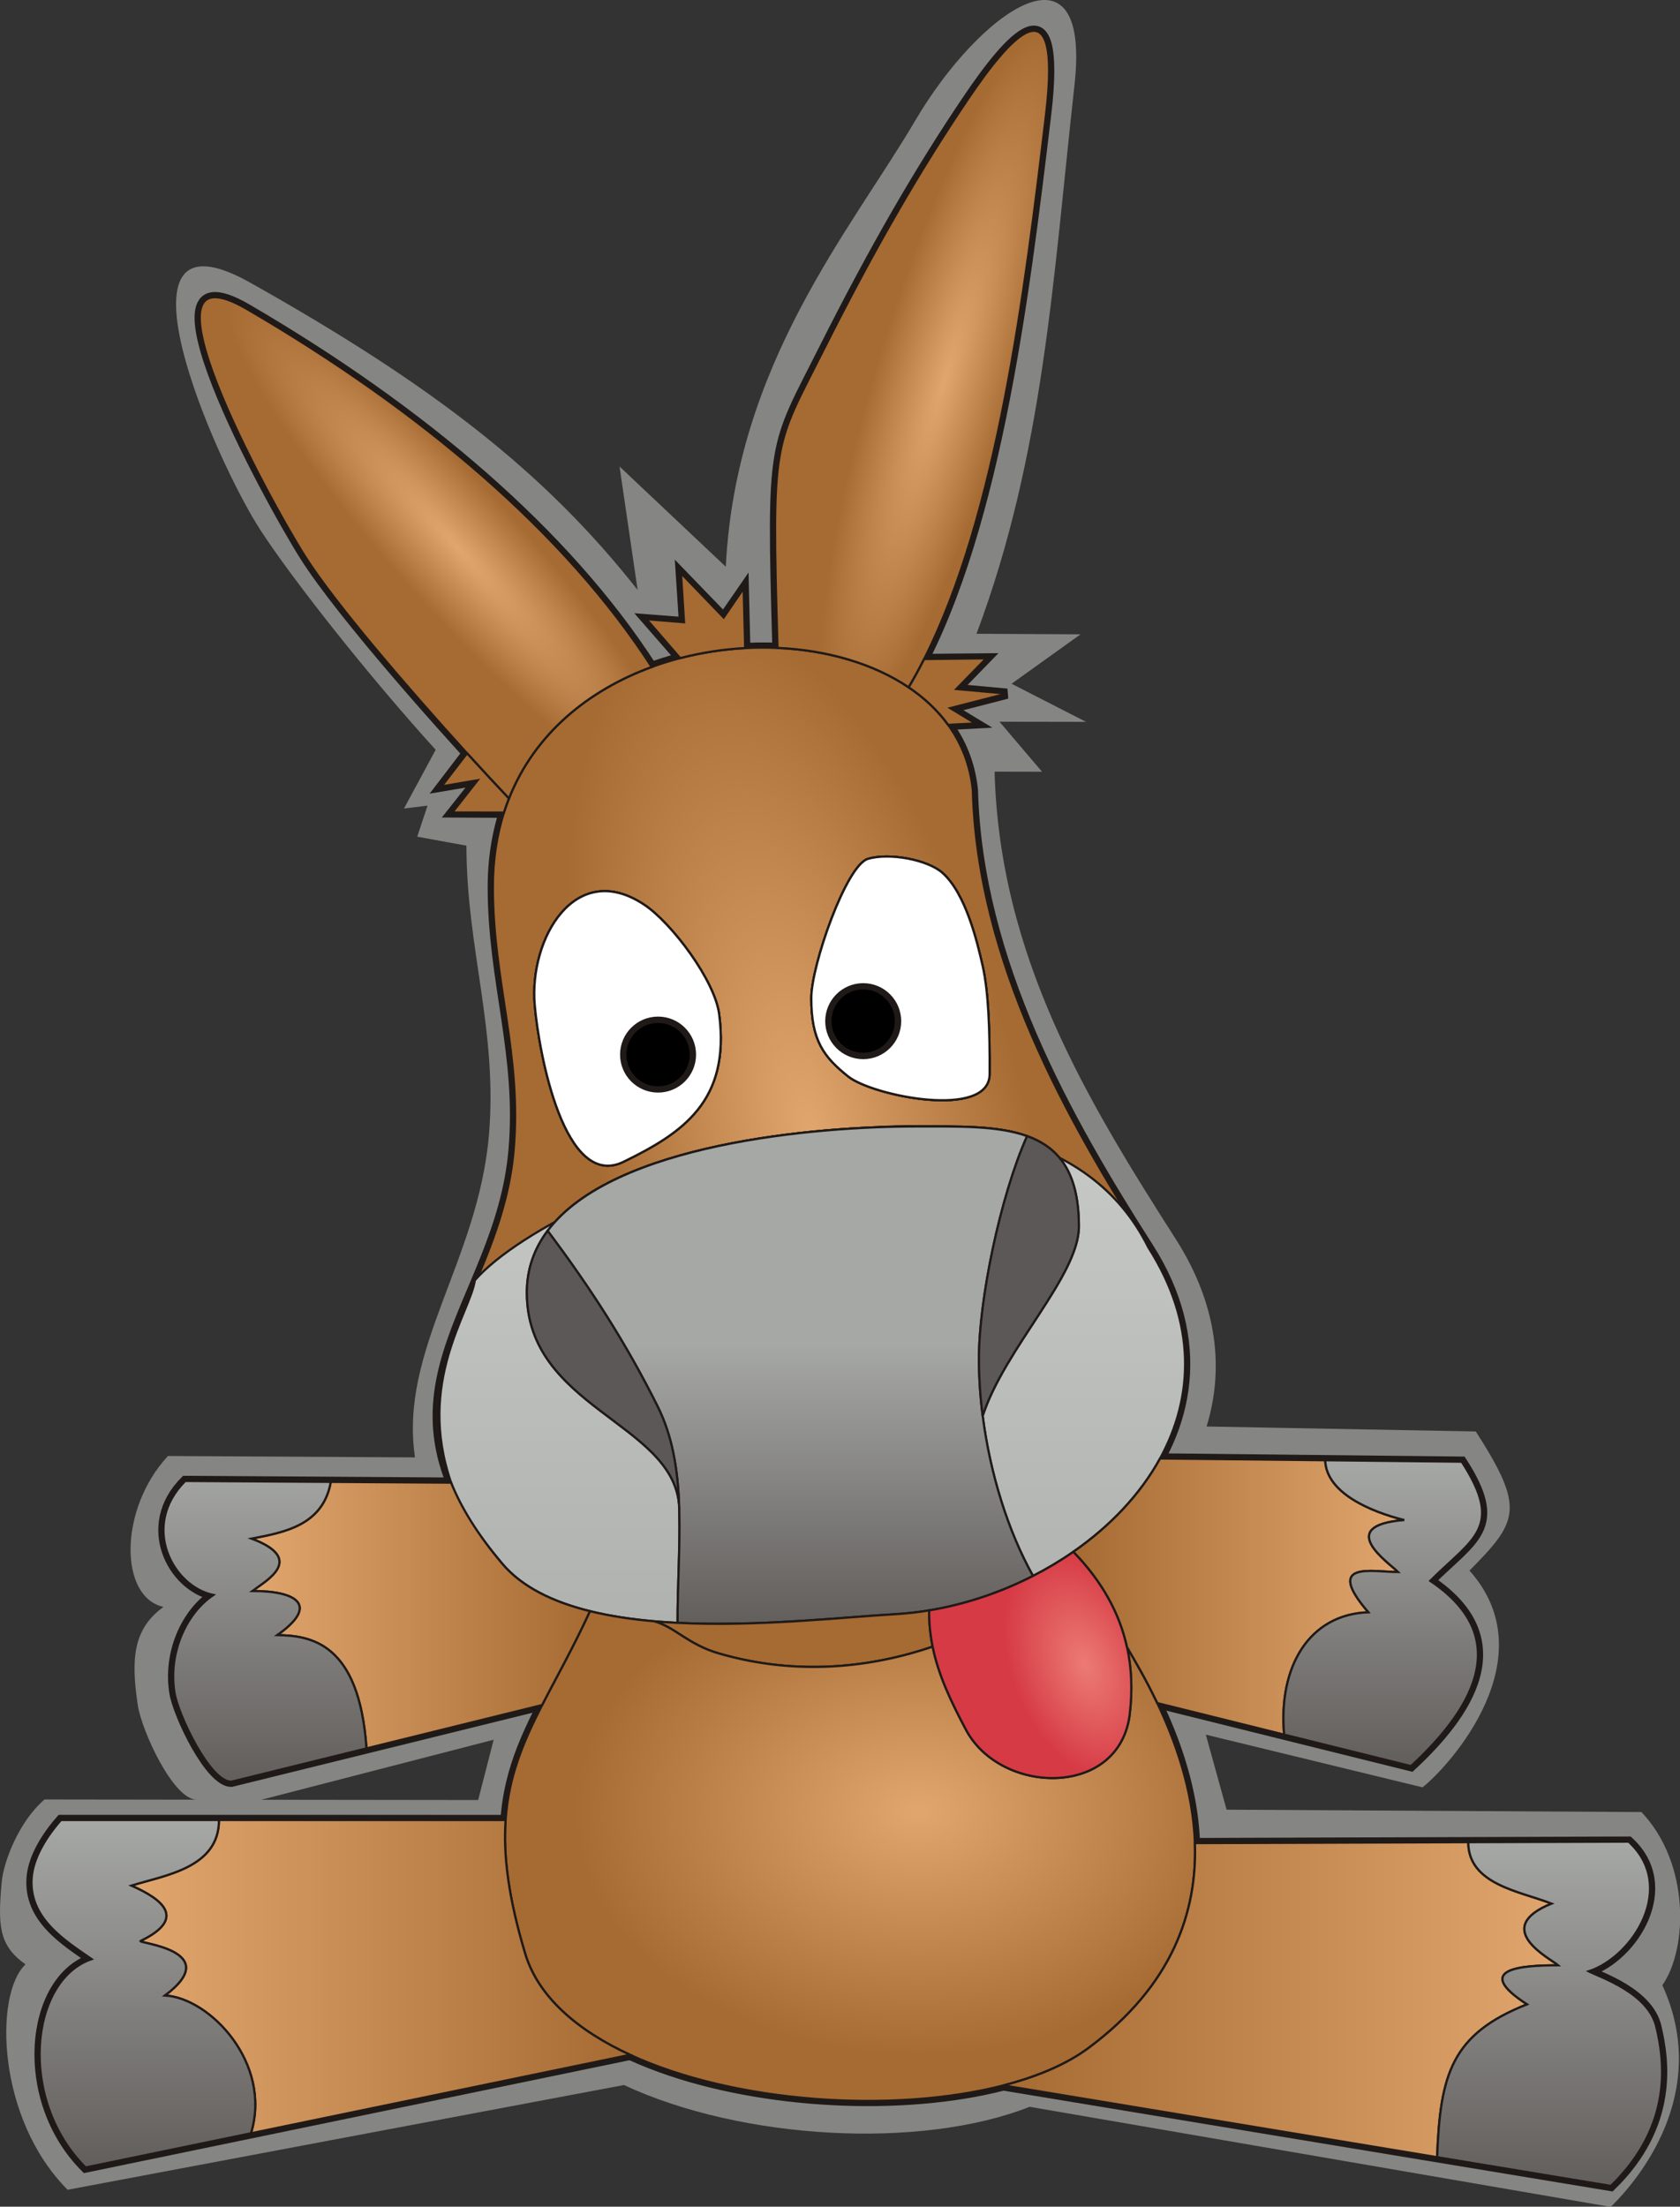 <svg xmlns:svg="http://www.w3.org/2000/svg" xmlns="http://www.w3.org/2000/svg" xmlns:xlink="http://www.w3.org/1999/xlink" version="1.0" id="svg2" xml:space="preserve" viewBox="0 0 664 872.1">
 <rect x="0" y="0" width="664" height="872.1" fill="#333333" stroke="none"/>
 <defs id="defs4"><linearGradient id="linearGradient10104"><stop style="stop-color:#b0b2af;stop-opacity:1" offset="0" id="stop10106"/><stop style="stop-color:#d4d6d3;stop-opacity:1" offset="1" id="stop10108"/></linearGradient><linearGradient id="linearGradient8154"><stop style="stop-color:#625e5c;stop-opacity:1" offset="0" id="stop8156"/><stop style="stop-color:#a6a8a5;stop-opacity:1" offset="1" id="stop8158"/></linearGradient><linearGradient id="linearGradient4241"><stop style="stop-color:#e1a56e;stop-opacity:1" offset="0" id="stop4243"/><stop style="stop-color:#a66a33;stop-opacity:1" offset="1" id="stop4245"/></linearGradient><linearGradient id="linearGradient3264"><stop style="stop-color:#ec7b74;stop-opacity:1" offset="0" id="stop3266"/><stop style="stop-color:#d63a45;stop-opacity:1" offset="1" id="stop3268"/></linearGradient><linearGradient x1="4.743" y1="6.056" x2="4.743" y2="5.008" id="linearGradient15108" xlink:href="#linearGradient8154" gradientUnits="userSpaceOnUse" gradientTransform="matrix(116.252,0,0,116.252,-0.435,-0.428)"/><linearGradient x1="5.315" y1="7.495" x2="5.315" y2="6.315" id="linearGradient15111" xlink:href="#linearGradient8154" gradientUnits="userSpaceOnUse" gradientTransform="matrix(116.252,0,0,116.252,-0.435,-0.428)"/><linearGradient x1="0.912" y1="6.11" x2="0.912" y2="5.008" id="linearGradient15114" xlink:href="#linearGradient8154" gradientUnits="userSpaceOnUse" gradientTransform="matrix(116.252,0,0,116.252,-0.435,-0.428)"/><linearGradient x1="0.564" y1="7.432" x2="0.564" y2="6.241" id="linearGradient15117" xlink:href="#linearGradient8154" gradientUnits="userSpaceOnUse" gradientTransform="matrix(116.252,0,0,116.252,-0.435,-0.428)"/><radialGradient cx="1.512" cy="1.586" r="0.775" fx="1.512" fy="1.586" id="radialGradient15120" xlink:href="#linearGradient4241" gradientUnits="userSpaceOnUse" gradientTransform="matrix(116.252,128.933,-23.785,21.446,44.309,-10.684)"/><radialGradient cx="3.388" cy="1.246" r="0.47" fx="3.388" fy="1.246" id="radialGradient15123" xlink:href="#linearGradient4241" gradientUnits="userSpaceOnUse" gradientTransform="matrix(56.431,16.903,-89.185,297.75,296.009,-276.05)"/><linearGradient x1="0.866" y1="5.539" x2="2.026" y2="5.539" id="linearGradient15126" xlink:href="#linearGradient4241" gradientUnits="userSpaceOnUse" gradientTransform="matrix(116.252,0,0,116.252,-0.435,-0.428)"/><linearGradient x1="0.454" y1="6.778" x2="2.163" y2="6.778" id="linearGradient15129" xlink:href="#linearGradient4241" gradientUnits="userSpaceOnUse" gradientTransform="matrix(116.252,0,0,116.252,-0.435,-0.428)"/><linearGradient x1="5.344" y1="6.857" x2="3.443" y2="6.857" id="linearGradient15132" xlink:href="#linearGradient4241" gradientUnits="userSpaceOnUse" gradientTransform="matrix(116.252,0,0,116.252,-0.435,-0.428)"/><linearGradient x1="4.817" y1="5.475" x2="3.682" y2="5.475" id="linearGradient15135" xlink:href="#linearGradient4241" gradientUnits="userSpaceOnUse" gradientTransform="matrix(116.252,0,0,116.252,-0.435,-0.428)"/><radialGradient cx="3.775" cy="5.765" r="0.346" fx="3.775" fy="5.765" id="radialGradient15138" xlink:href="#linearGradient3264" gradientUnits="userSpaceOnUse" gradientTransform="matrix(79.194,-30.312,49.803,130.118,-153.8,27.548)"/><radialGradient cx="3.151" cy="6.144" r="1.182" fx="3.151" fy="6.144" id="radialGradient15141" xlink:href="#linearGradient4241" gradientUnits="userSpaceOnUse" gradientTransform="matrix(116.252,0,0,82.514,-0.435,214.296)"/><linearGradient x1="2.775" y1="5.569" x2="2.775" y2="4.613" id="linearGradient15147" xlink:href="#linearGradient8154" gradientUnits="userSpaceOnUse" gradientTransform="matrix(116.252,0,0,116.252,-0.435,-0.428)"/><linearGradient x1="2.785" y1="5.565" x2="2.785" y2="2.939" id="linearGradient15154" xlink:href="#linearGradient10104" gradientUnits="userSpaceOnUse" gradientTransform="matrix(116.252,0,0,116.252,-0.435,-0.428)"/><radialGradient cx="2.785" cy="3.894" r="1.281" fx="2.785" fy="3.894" id="radialGradient15157" xlink:href="#linearGradient4241" gradientUnits="userSpaceOnUse" gradientTransform="matrix(65.029,-16.252,40.21,160.89,-14.377,-128.999)"/><radialGradient cx="2.785" cy="3.894" r="1.281" fx="2.785" fy="3.894" id="radialGradient2314" xlink:href="#linearGradient4241" gradientUnits="userSpaceOnUse" gradientTransform="matrix(65.029,-16.252,40.21,160.89,-14.377,-128.999)"/><linearGradient x1="2.785" y1="5.565" x2="2.785" y2="2.939" id="linearGradient2316" xlink:href="#linearGradient10104" gradientUnits="userSpaceOnUse" gradientTransform="matrix(116.252,0,0,116.252,-0.435,-0.428)"/><linearGradient x1="2.775" y1="5.569" x2="2.775" y2="4.613" id="linearGradient2318" xlink:href="#linearGradient8154" gradientUnits="userSpaceOnUse" gradientTransform="matrix(116.252,0,0,116.252,-0.435,-0.428)"/><radialGradient cx="3.151" cy="6.144" r="1.182" fx="3.151" fy="6.144" id="radialGradient2320" xlink:href="#linearGradient4241" gradientUnits="userSpaceOnUse" gradientTransform="matrix(116.252,0,0,82.514,-0.435,214.296)"/><radialGradient cx="3.775" cy="5.765" r="0.346" fx="3.775" fy="5.765" id="radialGradient2322" xlink:href="#linearGradient3264" gradientUnits="userSpaceOnUse" gradientTransform="matrix(79.194,-30.312,49.803,130.118,-153.8,27.548)"/><linearGradient x1="4.817" y1="5.475" x2="3.682" y2="5.475" id="linearGradient2324" xlink:href="#linearGradient4241" gradientUnits="userSpaceOnUse" gradientTransform="matrix(116.252,0,0,116.252,-0.435,-0.428)"/><linearGradient x1="5.344" y1="6.857" x2="3.443" y2="6.857" id="linearGradient2326" xlink:href="#linearGradient4241" gradientUnits="userSpaceOnUse" gradientTransform="matrix(116.252,0,0,116.252,-0.435,-0.428)"/><linearGradient x1="0.454" y1="6.778" x2="2.163" y2="6.778" id="linearGradient2328" xlink:href="#linearGradient4241" gradientUnits="userSpaceOnUse" gradientTransform="matrix(116.252,0,0,116.252,-0.435,-0.428)"/><linearGradient x1="0.866" y1="5.539" x2="2.026" y2="5.539" id="linearGradient2330" xlink:href="#linearGradient4241" gradientUnits="userSpaceOnUse" gradientTransform="matrix(116.252,0,0,116.252,-0.435,-0.428)"/><radialGradient cx="3.388" cy="1.246" r="0.47" fx="3.388" fy="1.246" id="radialGradient2332" xlink:href="#linearGradient4241" gradientUnits="userSpaceOnUse" gradientTransform="matrix(56.431,16.903,-89.185,297.75,296.009,-276.05)"/><radialGradient cx="1.512" cy="1.586" r="0.775" fx="1.512" fy="1.586" id="radialGradient2334" xlink:href="#linearGradient4241" gradientUnits="userSpaceOnUse" gradientTransform="matrix(116.252,128.933,-23.785,21.446,44.309,-10.684)"/><linearGradient x1="0.564" y1="7.432" x2="0.564" y2="6.241" id="linearGradient2336" xlink:href="#linearGradient8154" gradientUnits="userSpaceOnUse" gradientTransform="matrix(116.252,0,0,116.252,-0.435,-0.428)"/><linearGradient x1="0.912" y1="6.11" x2="0.912" y2="5.008" id="linearGradient2338" xlink:href="#linearGradient8154" gradientUnits="userSpaceOnUse" gradientTransform="matrix(116.252,0,0,116.252,-0.435,-0.428)"/><linearGradient x1="5.315" y1="7.495" x2="5.315" y2="6.315" id="linearGradient2340" xlink:href="#linearGradient8154" gradientUnits="userSpaceOnUse" gradientTransform="matrix(116.252,0,0,116.252,-0.435,-0.428)"/><linearGradient x1="4.743" y1="6.056" x2="4.743" y2="5.008" id="linearGradient2342" xlink:href="#linearGradient8154" gradientUnits="userSpaceOnUse" gradientTransform="matrix(116.252,0,0,116.252,-0.435,-0.428)"/></defs>
 <g transform="matrix(0.992,0,0,0.992,-3.7446672e-3,-3.6879778e-3)" id="g2265"><path d="M 104.131,717.025 L 196.691,693.112 L 190.518,717.13 L 104.131,717.025 z M 54.899,679.302 C 56.433,689.497 68.884,716.607 78.184,716.99 L 17.756,716.909 C 7.538,725.651 1.423,741.717 0.702,749.692 C -0.844,766.653 -0.658,775.046 10.177,782.591 C -2.506,794.646 -1.158,844.297 26.952,872.407 L 248.597,830.673 C 295.597,852.586 366.86,856.481 410.245,839.345 L 641.76,879.231 C 652.734,868.571 681.913,833.707 662.325,790.903 C 672.439,776.43 673.473,742.519 654.001,721.919 L 488.703,720.978 L 480.437,691.089 L 566.766,712.073 C 577.787,703.389 616.359,660.341 585.482,625.721 C 604.989,606.028 607.698,600.971 588.005,570.304 L 480.728,568.316 C 487.68,545.752 485.285,520.316 468.777,494.159 C 433.425,438.824 398.259,381.407 396.271,307.424 L 415.174,307.459 L 398.224,287.534 L 432.705,287.592 L 403.037,272.409 L 430.519,252.716 L 389.064,252.496 C 415.871,181.024 419.603,110.494 428.101,33.931 C 434.867,-27.043 390.296,4.461 364.686,48.009 C 339.064,91.557 293.168,145.021 289.18,225.793 L 246.842,185.849 L 254.049,235.046 C 216.93,187.86 171.778,153.089 99.609,112.564 C 40.495,79.374 85.554,183.431 104.061,211.645 C 117.209,231.698 146.842,269.247 173.591,298.717 L 160.967,322.107 L 170.348,320.968 L 166.233,333.337 L 185.844,336.917 C 185.844,377.64 198.388,410.946 194.796,452.32 C 190.425,502.634 158.99,537.882 165.349,580.627 L 66.931,580.069 C 47.296,601.192 47.435,636.288 65.14,640.195 C 53.004,648.972 52.143,660.969 54.899,679.302 L 54.899,679.302 z " style="fill:#858683;fill-opacity:1;stroke:none;stroke-width:0.008" id="_42184048"/><path d="M 387.62,314.841 C 379.344,231.547 196.353,236.006 196.353,353.462 C 196.353,391.051 207.945,420.101 204.629,458.291 C 199.112,521.846 142.466,554.431 200.032,622.89 C 229.104,657.465 318.758,645.218 356.355,643.121 C 428.451,639.098 504.937,571.153 457.506,496.912 C 424.87,445.834 389.459,383.122 387.62,314.841 L 387.62,314.841 z " style="fill:none;stroke:#1f1a17;stroke-width:4.1" id="path13"/><path d="M 337.964,428.865 C 347.635,436.597 394.176,446.058 394.289,427.942 C 394.4,410.104 393.785,394.954 391.531,384.925 C 389.276,374.896 384.687,355.892 375.437,347.709 C 369.624,342.567 354.394,339.614 345.786,342.195 C 337.177,344.776 323.266,384.582 323.251,397.601 C 323.23,414.611 328.293,421.134 337.964,428.865 z " style="fill:none;stroke:#1f1a17;stroke-width:4.1" id="path15"/><path d="M 248.417,462.856 C 271.853,451.429 291.035,438.76 286.53,404.079 C 284.776,390.566 267.563,367.707 256.682,360.456 C 229.2,342.143 210.763,373.952 213.059,400.406 C 214.764,420.066 224.98,474.284 248.417,462.856 L 248.417,462.856 z " style="fill:none;stroke:#1f1a17;stroke-width:4.1" id="path17"/><path d="M 260.717,645.927 C 269.225,648.439 274.075,655.153 286.469,658.753 C 317.947,667.894 347.586,664.209 371.599,656.033" style="fill:none;stroke:#1f1a17;stroke-width:4.1" id="path23"/><path d="M 370.198,641.581 C 370.041,659.33 376.679,673.653 384.861,689.098 C 398.725,715.273 446.263,716.393 450.149,682.661 C 452.857,659.162 446.672,637.846 427.673,618.222 M 449.047,656.228 C 460.496,676.112 511.801,758.047 433.597,815.996 C 382.571,853.808 227.813,840.295 209.227,778.294 C 188.552,709.325 211.779,692.532 235.052,641.887" style="fill:none;stroke:#1f1a17;stroke-width:4.1" id="path25"/><path d="M 259.662,265.722 C 225.349,212.522 168.25,163.824 98.421,123.111 C 50.853,95.378 106.524,197.933 121.414,221.501 C 136.305,245.068 179.058,293.088 202.771,318.129" style="fill:none;stroke:#1f1a17;stroke-width:4.1" id="path27"/><path d="M 309.765,258.127 C 307.341,173.706 308.141,179.089 328.155,139.29 C 348.169,99.491 366.411,67.874 385.982,38.988 C 401.245,16.461 423.517,-10.733 416.783,45.676 C 407.837,120.607 396.127,216.38 362.05,273.832" style="fill:none;stroke:#1f1a17;stroke-width:4.1" id="path29"/><polyline transform="matrix(116.252,0,0,116.252,-0.435,-0.428)" class="fil1 str1" points="3.171,2.262 3.384,2.26 3.282,2.365 3.455,2.381 3.261,2.431 3.347,2.483 3.253,2.488 " id="polyline31" style="fill:none;stroke:#1f1a17;stroke-width:0.035"/><polyline transform="matrix(116.252,0,0,116.252,-0.435,-0.428)" class="fil1 str1" points="2.558,2.225 2.553,2.02 2.484,2.12 2.337,1.968 2.348,2.136 2.219,2.126 2.335,2.259 " id="polyline33" style="fill:none;stroke:#1f1a17;stroke-width:0.035"/><polyline transform="matrix(116.252,0,0,116.252,-0.435,-0.428)" class="fil1 str1" points="1.604,2.585 1.517,2.699 1.641,2.678 1.554,2.788 1.731,2.789 " id="polyline35" style="fill:none;stroke:#1f1a17;stroke-width:0.035"/><path d="M 269.964,646.551 C 269.92,615.733 274.427,585.152 261.994,560.283 C 249.529,535.352 235.738,513.778 218.187,490.361" style="fill:none;stroke:#1f1a17;stroke-width:4.1" id="path37"/><path d="M 411.572,627.856 C 398.414,604.347 390.037,571.558 390.037,541.291 C 390.037,517.822 398.535,476.596 409.226,452.633" style="fill:none;stroke:#1f1a17;stroke-width:4.1" id="path39"/><path d="M 270.667,602.801 C 271.761,567.127 209.919,562.164 209.919,514.947 C 209.919,458.563 317.491,448.782 364.918,448.782 C 400.149,448.782 429.859,447.18 429.859,488.604 C 429.859,508.269 400.311,537.111 391.525,564.073" style="fill:none;stroke:#1f1a17;stroke-width:4.1" id="path41"/><path d="M 462.215,581.05 L 582.408,582.338 C 599.506,608.714 586.794,612.872 569.855,629.811 C 605.089,653.423 584.679,682.869 562.19,703.642 L 461.105,678.524" style="fill:none;stroke:#1f1a17;stroke-width:4.1" id="path43"/><path d="M 476.092,734.291 L 648.894,733.711 C 668.365,751.559 650.872,779.531 632.996,785.381 C 637.656,787.739 656.689,793.979 659.914,807.392 C 663.138,820.805 666.879,846.546 641.834,870.895 L 399.779,830.839" style="fill:none;stroke:#1f1a17;stroke-width:4.1" id="path45"/><path d="M 179.734,590.685 L 73.794,590.012 C 55.838,607.968 68.807,632.126 84.99,635.448 C 73.903,642.91 66.991,658.804 69.514,674.397 C 70.926,683.123 83.609,709.863 92.139,709.863 L 215.99,679.302" style="fill:none;stroke:#1f1a17;stroke-width:4.1" id="path47"/><path d="M 201.442,725.092 L 24.287,725.085 C 18.398,731.776 13.348,740.016 12.647,747.753 C 11.155,764.187 25.991,773.206 36.494,780.51 C 11.942,788.802 6.856,836.31 34.09,863.543 L 251.043,818.652" style="fill:none;stroke:#1f1a17;stroke-width:4.1" id="path49"/><path d="M 131.792,590.38 C 128.69,607.703 113.413,610.434 100.215,612.992 C 122.064,621.192 105.931,629.757 100.538,633.853 C 118.647,633.853 127.113,639.693 110.467,651.415 C 123.628,651.685 143.088,654.213 146.018,696.567" style="fill:none;stroke:#1f1a17;stroke-width:0.886" id="path51"/><path d="M 87.24,725.087 C 87.24,744.243 65.643,747.055 52.341,751.23 C 64.936,756.789 74.42,764.345 56.015,773.271 C 54.199,774.151 89.862,776.918 65.71,795.008 C 83.596,795.984 108.493,821.984 99.993,849.907" style="fill:none;stroke:#1f1a17;stroke-width:0.886" id="path53"/><path d="M 585.006,733.925 C 585.006,750.8 605.614,753.464 618.196,758.391 C 593.825,768.274 617.655,780.232 620.836,782.976 C 606.436,782.976 586.357,784.243 608.425,798.527 C 578.224,810.469 573.849,826.487 572.584,859.435" style="fill:none;stroke:#1f1a17;stroke-width:0.886" id="path55"/><path d="M 511.648,691.083 C 509.246,664.164 521.504,643.164 545.209,642.339 C 527.346,621.605 546.967,626.312 557.074,626.312 C 553.423,622.614 531.47,607.857 559.491,605.585 C 546.278,602.283 528.378,594.846 528.009,581.755" style="fill:none;stroke:#1f1a17;stroke-width:0.886" id="path57"/><path d="M 323.251,397.601 C 323.266,384.582 337.177,344.776 345.786,342.195 C 354.394,339.614 369.624,342.567 375.437,347.709 C 384.687,355.892 389.276,374.896 391.531,384.925 C 393.785,394.954 394.4,410.104 394.289,427.942 C 394.176,446.058 347.635,436.597 337.964,428.865 C 328.293,421.134 323.23,414.611 323.251,397.601 z M 364.918,448.782 C 381.862,448.782 397.527,448.411 409.226,452.634 C 421.854,457.191 429.859,467.101 429.859,488.604 C 429.859,508.269 400.311,537.111 391.525,564.073 C 394.481,587.236 401.674,610.171 411.572,627.856 C 417.179,624.989 422.573,621.766 427.673,618.222 C 442.171,608.147 454.298,595.482 462.215,581.05 C 475.57,556.706 476.944,527.338 457.506,496.912 C 424.87,445.834 389.459,383.122 387.62,314.841 C 386.632,304.894 383.151,296.197 377.787,288.795 C 373.595,283.009 368.252,278.015 362.05,273.832 C 347.93,264.31 329.358,258.994 309.765,258.127 C 305.517,257.938 301.221,257.959 296.911,258.192 C 288.225,258.662 279.487,259.99 270.982,262.199 C 267.153,263.194 263.37,264.367 259.662,265.722 C 234.699,274.832 213.074,292.114 202.771,318.129 C 202.048,319.956 201.379,321.828 200.77,323.742 C 197.921,332.694 196.353,342.595 196.353,353.462 C 196.353,391.051 207.945,420.101 204.629,458.291 C 200.053,511.015 160.288,542.426 179.734,590.685 C 183.729,600.599 190.221,611.223 200.032,622.89 C 207.961,632.32 220.395,638.267 235.052,641.887 C 243.068,643.867 251.747,645.15 260.717,645.927 C 263.771,646.191 266.858,646.397 269.964,646.551 C 269.943,631.709 270.977,616.922 270.667,602.801 C 270.639,601.573 270.602,600.35 270.553,599.133 C 267.47,566.724 209.919,560.497 209.919,514.947 C 209.919,505.502 212.938,497.364 218.187,490.361 C 244.272,455.56 325.436,448.782 364.918,448.782 L 364.918,448.782 z M 256.682,360.456 C 267.563,367.707 284.776,390.566 286.53,404.079 C 291.035,438.76 271.853,451.429 248.417,462.856 C 224.98,474.284 214.764,420.066 213.059,400.406 C 210.763,373.952 229.2,342.143 256.682,360.456 L 256.682,360.456 z " style="fill:url(#radialGradient2314);fill-opacity:1;stroke:#1f1a17;stroke-width:0.886" id="path59"/><path d="M 323.251,397.601 C 323.266,384.582 337.177,344.776 345.786,342.195 C 354.394,339.614 369.624,342.567 375.437,347.709 C 384.687,355.892 389.276,374.896 391.531,384.925 C 393.785,394.954 394.4,410.104 394.289,427.942 C 394.176,446.058 347.635,436.597 337.964,428.865 C 328.293,421.134 323.23,414.611 323.251,397.601 z M 364.918,448.782 C 381.862,448.782 397.527,448.411 409.226,452.634 C 421.854,457.191 429.859,467.101 429.859,488.604 C 429.859,508.269 400.311,537.111 391.525,564.073 C 394.481,587.236 401.674,610.171 411.572,627.856 C 417.179,624.989 422.573,621.766 427.673,618.222 C 442.171,608.147 454.298,595.482 462.215,581.05 C 475.57,556.706 476.944,527.338 457.506,496.912 C 410.393,401.875 224.52,469.874 189.19,510.059 C 187.366,522.83 165.786,550.549 179.734,590.685 C 183.243,600.781 190.221,611.223 200.032,622.89 C 207.961,632.32 220.395,638.267 235.052,641.887 C 243.068,643.867 251.747,645.15 260.717,645.927 C 263.771,646.191 266.858,646.397 269.964,646.551 C 269.943,631.709 270.977,616.922 270.667,602.801 C 270.639,601.573 270.602,600.35 270.553,599.133 C 267.47,566.724 209.919,560.497 209.919,514.947 C 209.919,505.502 212.938,497.364 218.187,490.361 C 244.272,455.56 325.436,448.782 364.918,448.782 L 364.918,448.782 z M 256.682,360.456 C 267.563,367.707 284.776,390.566 286.53,404.079 C 291.035,438.76 271.853,451.429 248.417,462.856 C 224.98,474.284 214.764,420.066 213.059,400.406 C 210.763,373.952 229.2,342.143 256.682,360.456 L 256.682,360.456 z " style="fill:url(#linearGradient2316);fill-opacity:1;stroke:#1f1a17;stroke-width:0.886" id="path8164"/><circle cx="2.259" cy="3.618" r="0.126" transform="matrix(116.252,0,0,116.252,-0.435,-0.428)" style="fill:#000000;stroke:#1f1a17;stroke-width:0.035" id="circle19"/><path d="M 286.53,404.079 C 284.776,390.566 267.563,367.707 256.682,360.456 C 229.2,342.143 210.763,373.952 213.059,400.406 C 214.764,420.066 224.98,474.284 248.417,462.856 C 271.853,451.429 291.035,438.76 286.53,404.079 L 286.53,404.079 z M 262.193,405.457 C 270.307,405.457 276.887,412.037 276.887,420.151 C 276.887,428.266 270.307,434.845 262.193,434.845 C 254.078,434.845 247.498,428.266 247.498,420.151 C 247.498,412.037 254.078,405.457 262.193,405.457 z " style="fill:#ffffff;fill-opacity:1;stroke:#1f1a17;stroke-width:0.886" id="path61"/><circle cx="2.962" cy="3.503" r="0.126" transform="matrix(116.252,0,0,116.252,-0.435,-0.428)" style="fill:#000000;stroke:#1f1a17;stroke-width:0.035" id="circle21"/><path d="M 345.786,342.195 C 337.177,344.776 323.266,384.582 323.251,397.601 C 323.23,414.611 328.293,421.134 337.964,428.865 C 347.635,436.597 394.176,446.058 394.289,427.942 C 394.4,410.104 393.785,394.954 391.531,384.925 C 389.276,374.896 384.687,355.892 375.437,347.709 C 369.624,342.567 354.394,339.614 345.786,342.195 L 345.786,342.195 z M 343.929,392.14 C 352.043,392.14 358.623,398.72 358.623,406.835 C 358.623,414.949 352.043,421.529 343.929,421.529 C 335.815,421.529 329.235,414.949 329.235,406.835 C 329.235,398.72 335.815,392.14 343.929,392.14 z " style="fill:#ffffff;fill-opacity:1;stroke:#1f1a17;stroke-width:0.886" id="path63"/><path d="M 364.918,448.782 C 325.436,448.782 244.272,455.56 218.187,490.361 C 235.738,513.778 249.529,535.352 261.994,560.283 C 267.918,572.134 269.997,585.281 270.553,599.133 C 270.666,600.32 270.706,601.541 270.667,602.801 C 270.977,616.922 269.943,631.709 269.964,646.551 C 302.225,648.155 336.528,644.226 356.355,643.121 C 360.962,642.864 365.588,642.345 370.198,641.581 C 384.471,639.216 398.593,634.491 411.572,627.856 C 401.674,610.171 394.481,587.236 391.525,564.073 C 390.551,556.443 390.037,548.791 390.037,541.291 C 390.037,517.822 398.535,476.596 409.226,452.633 C 397.527,448.411 381.862,448.782 364.918,448.782 L 364.918,448.782 z " style="fill:url(#linearGradient2318);fill-opacity:1;stroke:#1f1a17;stroke-width:0.886" id="path65"/><path d="M 261.994,560.283 C 249.529,535.352 235.738,513.778 218.187,490.361 C 212.938,497.364 209.919,505.502 209.919,514.947 C 209.919,560.497 267.47,566.724 270.553,599.133 C 269.997,585.281 267.918,572.134 261.994,560.283 z " style="fill:#5b5857;fill-opacity:1;stroke:#1f1a17;stroke-width:0.886" id="path67"/><path d="M 409.226,452.633 C 398.535,476.596 390.037,517.822 390.037,541.291 C 390.037,548.791 390.551,556.443 391.525,564.073 C 400.311,537.111 429.859,508.269 429.859,488.604 C 429.859,467.101 421.854,457.191 409.226,452.633 z " style="fill:#5b5857;fill-opacity:1;stroke:#1f1a17;stroke-width:0.886" id="path69"/><path d="M 356.355,643.121 C 336.528,644.226 302.225,648.155 269.964,646.551 C 266.858,646.397 263.771,646.191 260.717,645.927 C 269.225,648.439 274.075,655.153 286.469,658.753 C 317.947,667.894 347.586,664.209 371.599,656.033 C 370.661,651.423 370.154,646.642 370.198,641.581 C 365.588,642.345 360.962,642.864 356.355,643.121 L 356.355,643.121 z " style="fill:#a66a33;fill-opacity:1;stroke:#1f1a17;stroke-width:0.886" id="path71"/><path d="M 371.599,656.033 C 347.586,664.209 317.947,667.894 286.469,658.753 C 274.075,655.153 269.225,648.439 260.717,645.927 C 251.747,645.15 243.068,643.867 235.052,641.887 C 228.345,656.485 221.641,668.269 215.99,679.302 C 208.339,694.24 202.622,707.799 201.442,725.092 C 200.471,739.339 202.58,756.119 209.227,778.294 C 214.385,795.502 230.034,808.976 251.043,818.652 C 292.867,837.918 355.934,842.14 399.779,830.839 C 413.261,827.364 424.927,822.421 433.597,815.996 C 467.428,790.927 477.022,761.372 476.092,734.291 C 475.362,713.062 468.165,693.354 461.105,678.524 C 456.351,668.54 451.661,660.768 449.047,656.228 C 450.911,664.728 451.201,673.53 450.149,682.661 C 446.263,716.393 398.725,715.273 384.861,689.098 C 379.013,678.057 373.952,667.588 371.599,656.033 L 371.599,656.033 z " style="fill:url(#radialGradient2320);fill-opacity:1;stroke:#1f1a17;stroke-width:0.886" id="path73"/><path d="M 371.599,656.033 C 373.952,667.588 379.013,678.057 384.861,689.098 C 398.725,715.273 446.263,716.393 450.149,682.661 C 451.201,673.53 450.911,664.728 449.047,656.228 C 446.115,642.852 439.29,630.22 427.673,618.222 C 422.573,621.766 417.179,624.989 411.572,627.856 C 398.593,634.491 384.471,639.216 370.198,641.581 C 370.154,646.642 370.661,651.423 371.599,656.033 L 371.599,656.033 z " style="fill:url(#radialGradient2322);fill-opacity:1;stroke:#1f1a17;stroke-width:0.886" id="path75"/><path d="M 427.673,618.222 C 439.29,630.22 446.115,642.852 449.047,656.228 C 451.661,660.768 456.351,668.54 461.105,678.524 L 511.648,691.083 C 509.246,664.164 521.504,643.164 545.209,642.339 C 527.346,621.605 546.967,626.312 557.074,626.312 C 553.423,622.614 531.47,607.857 559.491,605.585 C 546.278,602.283 528.378,594.846 528.009,581.755 L 462.215,581.05 C 454.298,595.482 442.171,608.147 427.673,618.222 L 427.673,618.222 z " style="fill:url(#linearGradient2324);fill-opacity:1;stroke:#1f1a17;stroke-width:0.886" id="path77"/><path d="M 585.006,733.925 L 476.092,734.291 C 477.022,761.372 467.428,790.927 433.597,815.996 C 424.927,822.421 413.261,827.364 399.779,830.839 L 572.584,859.435 C 573.849,826.487 578.224,810.469 608.425,798.527 C 586.357,784.243 606.436,782.976 620.836,782.976 C 617.655,780.232 593.825,768.274 618.196,758.391 C 605.614,753.464 585.006,750.8 585.006,733.925 z " style="fill:url(#linearGradient2326);fill-opacity:1;stroke:#1f1a17;stroke-width:0.886" id="path79"/><path d="M 251.043,818.652 C 230.034,808.976 214.385,795.502 209.227,778.294 C 202.58,756.119 200.471,739.339 201.442,725.092 L 87.24,725.087 C 87.24,744.243 65.643,747.055 52.341,751.23 C 64.936,756.789 74.42,764.345 56.015,773.271 C 54.199,774.151 89.862,776.918 65.71,795.008 C 83.596,795.984 108.493,821.984 99.993,849.907 L 251.043,818.652 L 251.043,818.652 z " style="fill:url(#linearGradient2328);fill-opacity:1;stroke:#1f1a17;stroke-width:0.886" id="path81"/><path d="M 146.018,696.567 L 215.99,679.302 C 221.641,668.269 228.345,656.485 235.052,641.887 C 220.395,638.267 207.961,632.32 200.032,622.89 C 190.221,611.223 183.729,600.599 179.734,590.685 L 131.792,590.38 C 128.69,607.703 113.413,610.434 100.215,612.992 C 122.064,621.192 105.931,629.757 100.538,633.853 C 118.647,633.853 127.113,639.693 110.467,651.415 C 123.628,651.685 143.088,654.213 146.018,696.567 z " style="fill:url(#linearGradient2330);fill-opacity:1;stroke:#1f1a17;stroke-width:0.886" id="path83"/><path d="M 309.765,258.127 C 329.358,258.994 347.93,264.31 362.05,273.832 C 364.192,270.222 366.246,266.459 368.216,262.559 C 397.588,204.422 408.4,115.898 416.783,45.676 C 423.517,-10.733 401.245,16.461 385.982,38.988 C 366.411,67.874 348.169,99.491 328.155,139.29 C 308.141,179.089 307.341,173.706 309.765,258.127 z " style="fill:url(#radialGradient2332);fill-opacity:1;stroke:#1f1a17;stroke-width:0.886" id="path85"/><path d="M 259.662,265.722 C 225.349,212.522 168.25,163.824 98.421,123.111 C 50.853,95.378 106.524,197.933 121.414,221.501 C 133.232,240.204 162.599,274.31 186.07,300.108 C 192.173,306.815 197.878,312.962 202.771,318.129 C 213.074,292.114 234.699,274.832 259.662,265.722 L 259.662,265.722 z " style="fill:url(#radialGradient2334);fill-opacity:1;stroke:#1f1a17;stroke-width:0.886" id="path87"/><path d="M 65.71,795.008 C 89.862,776.918 54.199,774.151 56.015,773.271 C 74.42,764.345 64.936,756.789 52.341,751.23 C 65.643,747.055 87.24,744.243 87.24,725.087 L 24.287,725.085 C 18.398,731.776 13.348,740.016 12.647,747.753 C 11.155,764.187 25.991,773.206 36.494,780.51 C 11.942,788.802 6.856,836.31 34.09,863.543 L 99.993,849.907 C 108.493,821.984 83.596,795.984 65.71,795.008 L 65.71,795.008 z " style="fill:url(#linearGradient2336);fill-opacity:1;stroke:#1f1a17;stroke-width:0.886" id="path89"/><path d="M 92.139,709.863 L 146.018,696.567 C 143.088,654.213 123.628,651.685 110.467,651.415 C 127.113,639.693 118.647,633.853 100.538,633.853 C 105.931,629.757 122.064,621.192 100.215,612.992 C 113.413,610.434 128.69,607.703 131.792,590.38 L 73.794,590.012 C 55.838,607.968 68.807,632.126 84.99,635.448 C 73.903,642.91 66.991,658.804 69.514,674.397 C 70.926,683.123 83.609,709.863 92.139,709.863 z " style="fill:url(#linearGradient2338);fill-opacity:1;stroke:#1f1a17;stroke-width:0.886" id="path91"/><path d="M 608.425,798.527 C 578.224,810.469 573.849,826.487 572.584,859.435 L 641.834,870.895 C 666.879,846.546 663.138,820.805 659.914,807.392 C 656.689,793.979 637.656,787.739 632.996,785.381 C 650.872,779.531 668.365,751.559 648.894,733.711 L 585.006,733.925 C 585.006,750.8 605.614,753.464 618.196,758.391 C 593.825,768.274 617.655,780.232 620.836,782.976 C 606.436,782.976 586.357,784.243 608.425,798.527 L 608.425,798.527 z " style="fill:url(#linearGradient2340);fill-opacity:1;stroke:#1f1a17;stroke-width:0.886" id="path93"/><path d="M 511.648,691.083 L 562.19,703.642 C 584.679,682.869 605.089,653.423 569.855,629.811 C 586.794,612.872 599.506,608.714 582.408,582.338 L 528.009,581.755 C 528.378,594.846 546.278,602.283 559.491,605.585 C 531.47,607.857 553.423,622.614 557.074,626.312 C 546.967,626.312 527.346,621.605 545.209,642.339 C 521.504,643.164 509.246,664.164 511.648,691.083 L 511.648,691.083 z " style="fill:url(#linearGradient2342);fill-opacity:1;stroke:#1f1a17;stroke-width:0.886" id="path95"/><path d="M 270.982,262.199 C 279.487,259.99 288.225,258.662 296.911,258.192 L 296.302,234.356 L 288.338,245.996 L 271.303,228.32 L 272.526,247.887 L 257.545,246.664 L 270.982,262.199 L 270.982,262.199 z " style="fill:#a66a33;fill-opacity:1;stroke:#1f1a17;stroke-width:0.886" id="path97"/><path d="M 202.771,318.129 C 197.878,312.962 192.173,306.815 186.07,300.108 L 175.912,313.316 L 190.282,310.87 L 180.192,323.711 L 200.77,323.742 C 201.379,321.828 202.048,319.956 202.771,318.129 z " style="fill:#a66a33;fill-opacity:1;stroke:#1f1a17;stroke-width:0.886" id="path99"/><path d="M 368.216,262.559 C 366.246,266.459 364.192,270.222 362.05,273.832 C 368.252,278.015 373.595,283.009 377.787,288.795 L 388.708,288.245 L 378.619,282.13 L 401.243,276.321 L 381.064,274.487 L 392.988,262.257 L 368.216,262.559 L 368.216,262.559 z " style="fill:#a66a33;fill-opacity:1;stroke:#1f1a17;stroke-width:0.886" id="path101"/></g>
</svg>